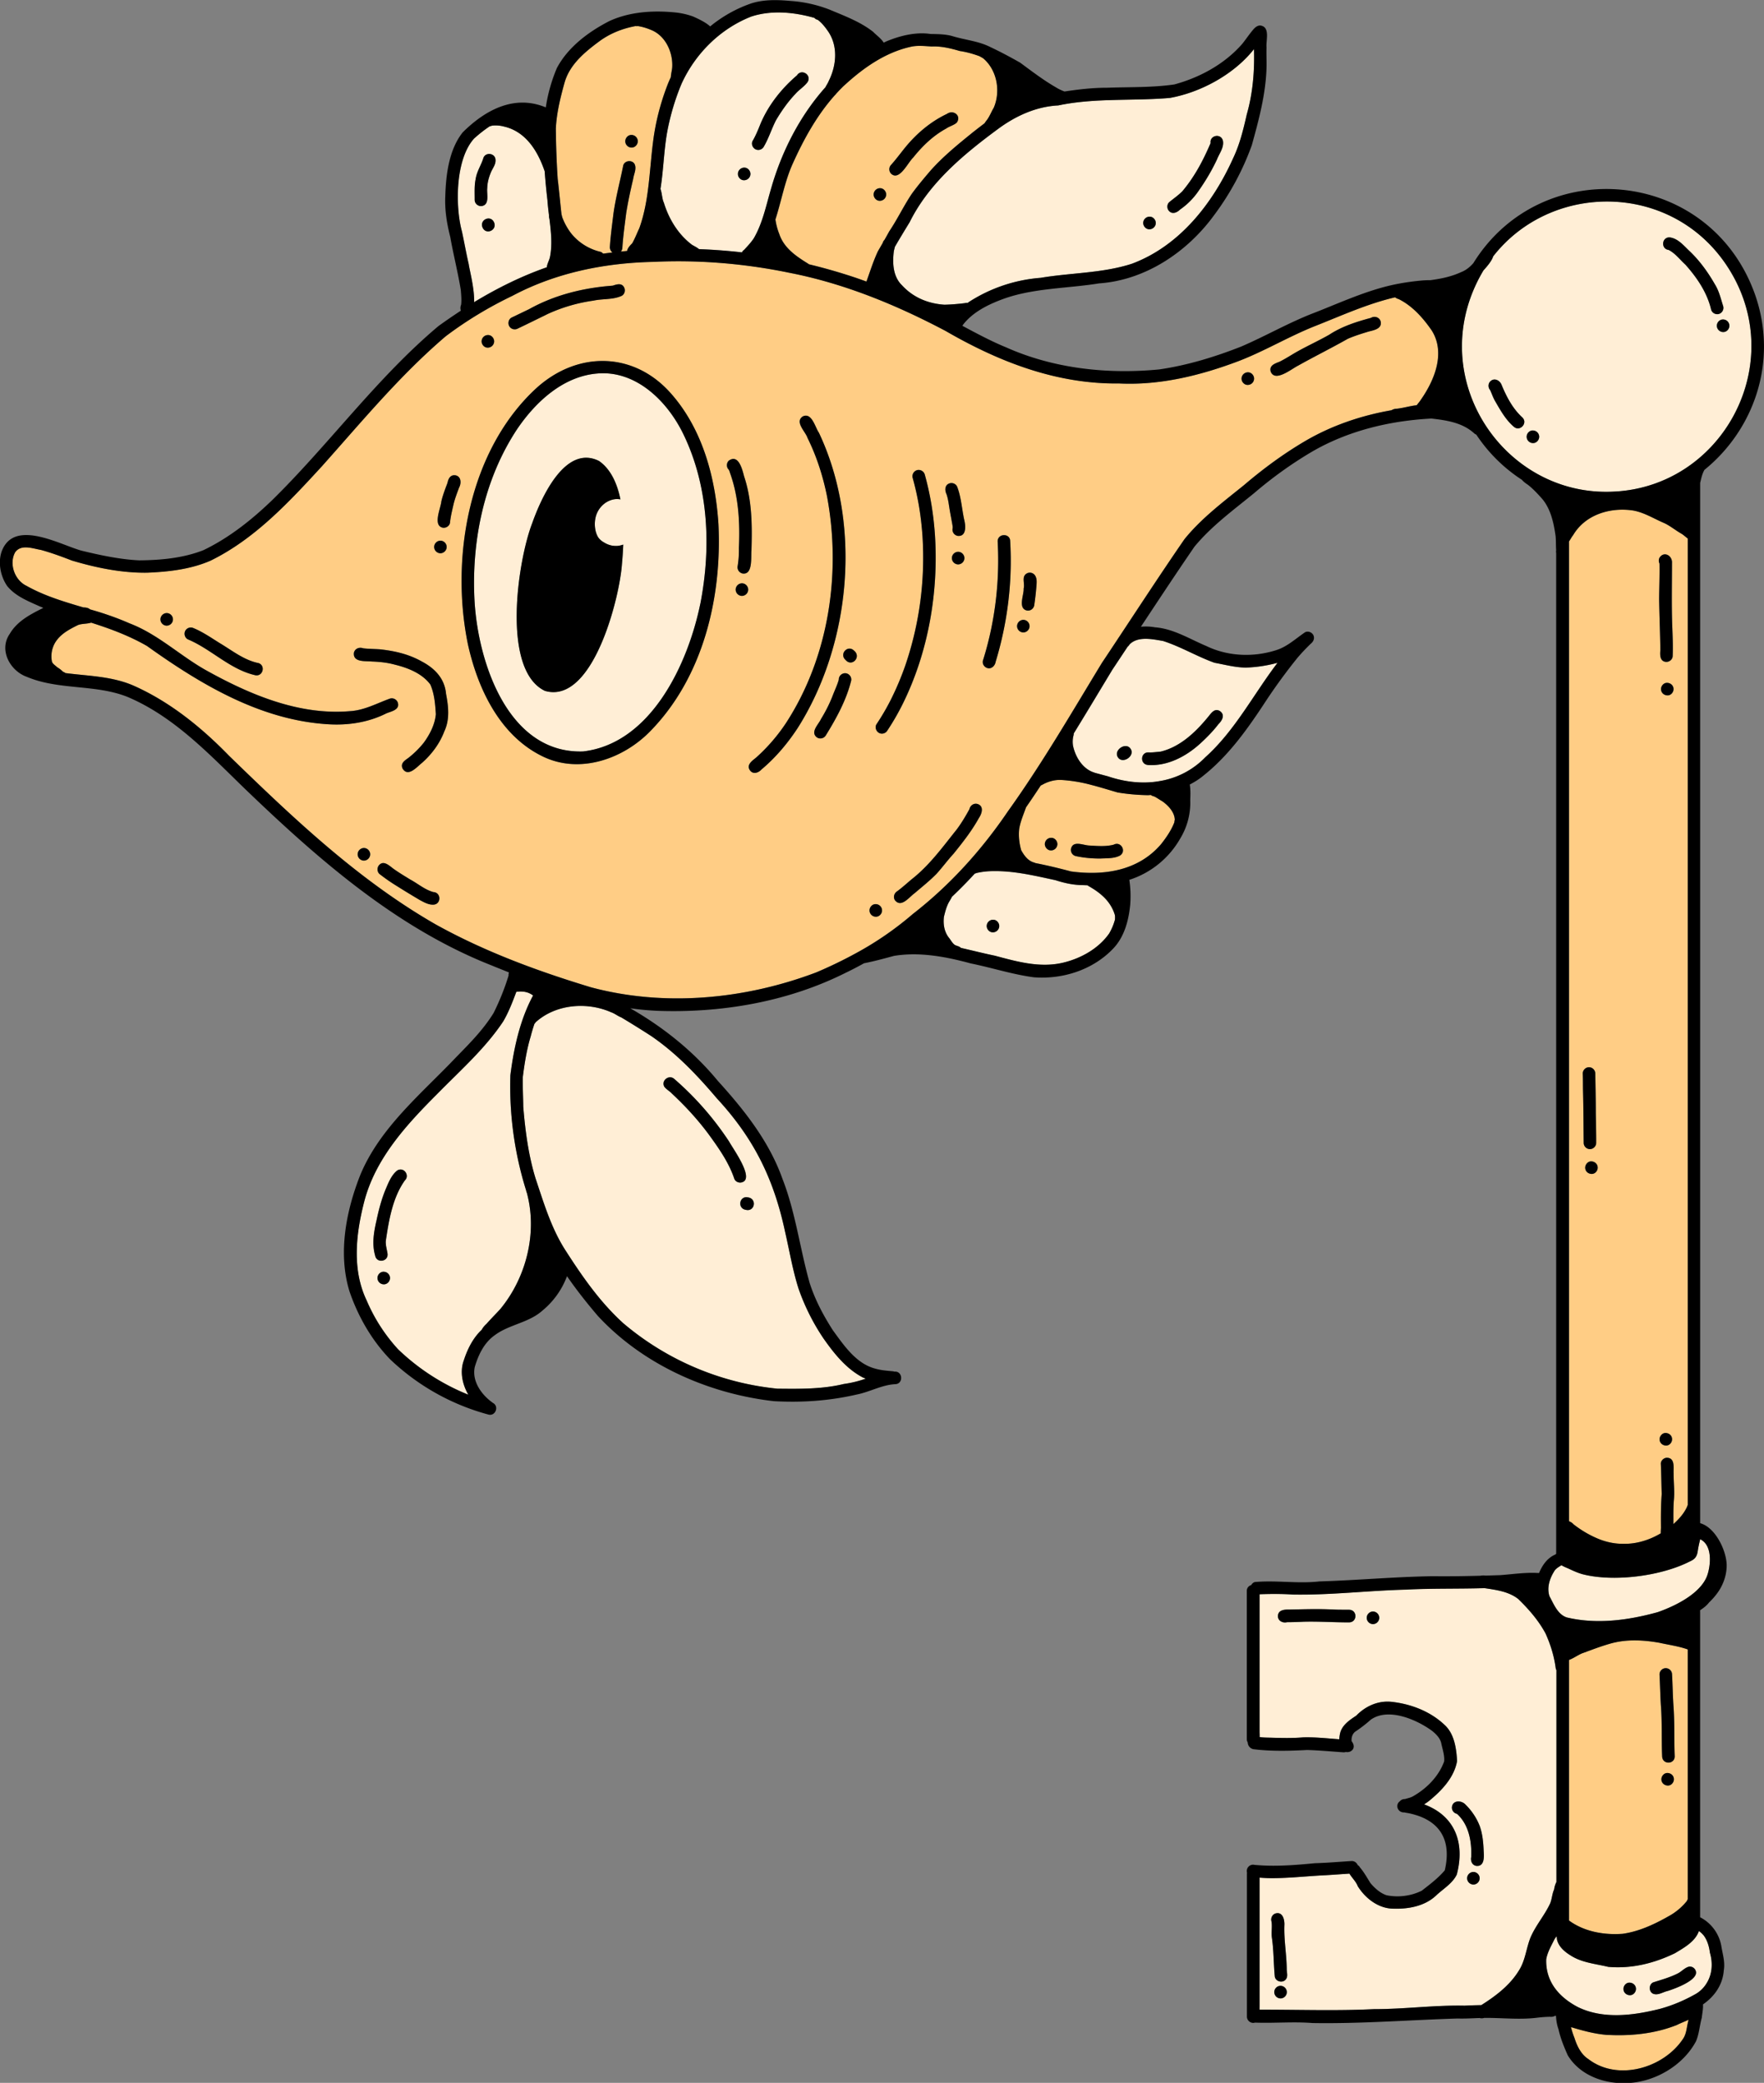 <svg xmlns="http://www.w3.org/2000/svg" width="61" height="72" fill="none"><rect width="100%" height="100%" fill="#808080" stroke="none"/><g clip-path="url(#a)"><path fill="#FFCD85" d="M19.417 7.415a.546.546 0 0 1 .02.082c.074.2.18.392.306.56.261.333.626.554 1.034.651a.26.26 0 0 1 .08.061c.107-.014.215-.03.322-.041a.226.226 0 0 1-.09-.195c.025-.385.08-.77.126-1.152.078-.555.223-1.097.334-1.645.033-.185.305-.226.395-.065.08.16-.026.348-.048.514-.091.388-.176.776-.24 1.17-.05.406-.109.811-.135 1.22a.196.196 0 0 1-.053.122l.219-.022c.013-.096.098-.188.176-.264.096-.168.17-.363.245-.522.341-.944.346-1.97.473-2.957.076-.685.26-1.356.503-2 .035-.09.074-.178.114-.266.003-.114.043-.247.048-.349.026-.513-.233-1.081-.726-1.28a1.89 1.89 0 0 0-.464-.135.203.203 0 0 1-.077 0 3.028 3.028 0 0 0-1.247.52c-.51.38-1.04.814-1.214 1.452-.143.517-.27 1.036-.297 1.57.008.58.024 1.16.064 1.738.05.417.088.827.132 1.235v-.002Zm2.413-2.75a.22.22 0 0 1 .225.21c.005.114-.09.226-.208.226a.22.22 0 0 1-.225-.209c-.005-.114.09-.226.208-.226Z"/><path fill="#FFEED6" d="M16.212 9.14c.029.201.203.861.185 1.305.797-.484 1.638-.9 2.514-1.206.007-.113.086-.243.109-.353.085-.43.036-.879-.018-1.317a.392.392 0 0 1-.016-.135 8.779 8.779 0 0 1-.053-.518c-.04-.33-.072-.661-.095-.993v-.002c-.237-.694-.648-1.37-1.402-1.547a1.124 1.124 0 0 0-.422-.033.212.212 0 0 1-.072.02 4.577 4.577 0 0 0-.535.418c-.655.704-.671 2.332-.43 3.224.083.378.149.76.237 1.137h-.002Zm.48-1.267c-.127-.267.26-.458.388-.194.128.265-.26.458-.389.194ZM16.45 6.18c.039-.248.182-.464.258-.693.057-.248.43-.202.428.051v-.002c0-.012 0-.023-.003-.035 0 .01.003.019.004.028v.007c.007.14-.085.263-.144.385-.08.183-.139.377-.143.579-.025.21.098.593-.208.624-.115.004-.225-.09-.226-.209.004-.245-.017-.495.036-.735h-.002ZM53.744 65.313a.823.823 0 0 1 .079-.258v-7.324a.23.23 0 0 1-.024-.066 4.237 4.237 0 0 0-.353-1.203c-.244-.452-.583-.843-.95-1.196-.333-.256-.759-.31-1.16-.37-.902.028-1.807.003-2.71.051-1.307.032-2.613.195-3.92.171a10.648 10.648 0 0 0-1.103-.012l-.044.001v4.753c0 .056.004.122.002.186.145.02.295.017.443.023.354.01.709.017 1.062-.013.416-.013.833.036 1.248.066.002-.045.006-.092.016-.146.044-.323.323-.508.571-.67.333-.344.785-.54 1.266-.473.674.08 1.346.351 1.832.834.303.314.364.789.388 1.207-.1.574-.54 1.029-.975 1.383a1.88 1.88 0 0 1-.166.115c1.04.382 1.428 1.298 1.132 2.424-.15.315-.476.496-.72.73-.396.37-.967.47-1.49.45-.505-.01-.954-.357-1.213-.774-.066-.166-.2-.286-.29-.436-.272.017-.545.04-.817.054-.666.03-1.33.114-1.998.1a5.171 5.171 0 0 1-.291-.016v4.566c1.32-.005 2.641.045 3.962-.02 1.04.002 2.09-.141 3.125-.12.193-.01.386-.015.579-.018.5-.316.994-.689 1.305-1.203.226-.354.25-.785.41-1.164.18-.41.482-.75.668-1.156.062-.155.065-.325.136-.477v.001Zm-7.09-9.231c-.526.002-1.052-.036-1.578-.022-.189.01-.379.014-.568.016-.149.038-.32-.044-.316-.213.005-.214.225-.226.385-.223.518-.012 1.036-.028 1.554 0 .176.009.352.005.529.007.283.01.279.432-.006.435Zm.822.06a.219.219 0 0 1-.213-.22.22.22 0 0 1 .22-.214c.118 0 .215.103.213.22a.22.22 0 0 1-.22.215Zm-3.191 12.94a.22.22 0 0 1-.22-.215.219.219 0 0 1 .215-.22.22.22 0 0 1 .22.216.219.219 0 0 1-.215.22Zm.186-.667c-.104.152-.371.088-.388-.1-.042-.444-.034-.891-.1-1.334-.023-.18.014-.365-.01-.544-.041-.12.016-.258.142-.294.249-.064.314.229.3.419-.018.512.079 1.02.082 1.532.005.106.044.226-.026.32Zm6.483-3.27a.22.22 0 0 1-.219-.215.218.218 0 0 1 .215-.22.22.22 0 0 1 .218.216.219.219 0 0 1-.214.22Zm.105-.645c-.152-.019-.213-.172-.183-.31.02-.535-.081-1.117-.493-1.49a.22.22 0 0 1-.173-.24c.034-.242.338-.229.47-.076.214.21.389.467.495.75.096.272.12.565.133.852.014.195.032.536-.248.512l-.001.001ZM18.195 41.156a12.077 12.077 0 0 1-.547-3.985c.12-.946.333-1.92.785-2.762-.17-.127-.356-.155-.578-.126-.129.348-.264.697-.45 1.017-.62.932-1.467 1.68-2.246 2.473-1.087 1.086-2.188 2.263-2.574 3.798-.281 1.105-.413 2.325.095 3.385a5.89 5.89 0 0 0 1.086 1.684 7.576 7.576 0 0 0 2.428 1.57c-.201-.351-.299-.788-.16-1.177.128-.396.32-.78.622-1.067a.74.74 0 0 1 .163-.201c.16-.182.319-.337.478-.514.906-1.095 1.293-2.645.92-4.023a.224.224 0 0 1-.022-.074v.002Zm-4.92 3.24a.22.22 0 0 1-.223-.21c-.003-.117.093-.225.21-.225.119 0 .22.09.224.211.003.117-.092.224-.21.224Zm.69-3.566.021-.015.014-.013c-.427.595-.558 1.393-.662 2.1-.006.146.038.288.061.43.04.282-.376.35-.428.069-.116-.404-.044-.814.048-1.215.076-.356.167-.708.303-1.045.104-.24.202-.513.412-.68.242-.146.466.21.23.37ZM22.84 6.53c.054.144.055.35.116.47.172.568.5 1.108.979 1.463.084.048.157.084.234.144.002 0 .003.002.004.003.496.019.991.056 1.484.112a.224.224 0 0 1 .077-.089c.117-.125.237-.252.332-.396.305-.522.429-1.141.594-1.7.361-1.28.992-2.525 1.882-3.52.037-.073.086-.14.116-.218.278-.555.33-1.24-.05-1.757a1.576 1.576 0 0 0-.33-.359.2.2 0 0 1-.115-.066C27.447.412 26.668.345 25.977.57c-1.074.421-1.942 1.29-2.416 2.339a8.259 8.259 0 0 0-.492 1.663c-.113.649-.124 1.307-.23 1.956v.001Zm3.186-1.657c.115-.197.2-.41.284-.62.276-.64.723-1.198 1.25-1.648.154-.243.517-.016.367.232-.115.159-.293.262-.421.41a4.94 4.94 0 0 0-.675.916c-.15.294-.246.61-.412.896a.218.218 0 0 1-.288.105c-.102-.049-.162-.186-.104-.29h-.001Zm-.282.922c.118 0 .211.113.207.227a.22.22 0 0 1-.227.208c-.117 0-.21-.113-.206-.227a.22.22 0 0 1 .226-.208ZM57.925 67.516c-.722.351-1.507.545-2.31.473-.442-.106-.913-.142-1.3-.394-.212-.13-.419-.303-.473-.557l-.01-.104a.55.55 0 0 0-.093.134c-.106.21-.23.425-.27.661-.022.767.435 1.298 1.08 1.643.88.438 1.937.3 2.851.07a5.4 5.4 0 0 0 1.245-.518c.142-.082.281-.217.363-.354.206-.315.228-.712.123-1.068-.028-.218-.089-.433-.224-.61a.75.75 0 0 0-.156-.142c-.128.365-.51.576-.825.765v.001Zm-1.559 1.453c-.118 0-.22-.082-.227-.205-.006-.114.087-.229.205-.229s.22.083.227.206c.006.114-.087.228-.205.228Zm1.307-.148c-.165.036-.34.166-.508.095-.166-.077-.148-.351.031-.4.276-.086.557-.166.815-.296.146-.069.252-.212.414-.243a.22.22 0 0 1 .227.206c.001.291-.733.558-.978.636l-.001.002Z"/><path fill="#FFCD85" d="M55.539 70.34c-.412-.035-.817-.147-1.214-.267.034.128.072.254.12.372.087.28.23.576.483.734 1.016.78 2.607.313 3.278-.71.11-.165.12-.364.161-.551.01-.033.017-.065.024-.098-.155.073-.316.132-.403.18-.774.308-1.624.388-2.45.341v-.001Z"/><path fill="#FFEED6" d="M38.073 30.924a2.798 2.798 0 0 0-.443-.3l-.02-.018c-.056-.002-.114-.003-.17-.008-.324 0-.637-.071-.944-.17-.7-.15-1.411-.323-2.132-.313-.203 0-.41.02-.606.069a.279.279 0 0 1-.05.018c-.254.277-.517.544-.79.802-.038.086-.102.172-.136.25-.073.161-.098.279-.14.436-.03.268.014.539.19.749.056.076.103.165.18.223.053.033.118.042.174.074.017.01.032.022.045.034.395.089.787.19 1.175.27.78.208 1.563.43 2.366.239.614-.15 1.214-.485 1.581-1.003.093-.154.158-.32.206-.492 0-.049.006-.099-.004-.147a1.467 1.467 0 0 0-.481-.709l-.001-.004Zm-3.743 1.304c-.118 0-.213-.111-.21-.225a.22.22 0 0 1 .225-.21c.118 0 .212.11.209.225a.22.22 0 0 1-.224.21ZM38.997 22.355c-.177.266-.353.533-.531.798-.444.734-.884 1.47-1.333 2.201a.27.27 0 0 1-.006.057v.008l.001-.008a.859.859 0 0 0-.02.37c.073.345.276.699.591.866.054.032.116.05.173.072.149.04.296.08.44.117.566.193 1.193.274 1.787.167a2.831 2.831 0 0 0 1.581-.822c1.03-.924 1.67-2.18 2.5-3.268a4.77 4.77 0 0 1-1.093.165c-.368-.002-.726-.1-1.086-.166-.601-.215-1.154-.55-1.764-.749-.371-.064-.877-.18-1.17.114a.297.297 0 0 1-.067.08l-.003-.002Zm.72 3.654c.139.009.279-.015.417-.026.663-.159 1.192-.654 1.617-1.168.113-.127.234-.355.433-.234.192.13.08.325-.05.453-.186.244-.402.46-.626.667-.489.446-1.13.788-1.807.744-.284-.02-.269-.44.016-.435v-.001Zm-1.069.152c-.131-.241.282-.513.443-.284.184.255-.291.567-.443.284ZM20.662 12.911c-1.184.093-2.136.977-2.777 1.92-1.16 1.749-1.593 3.916-1.473 5.978.133 2.139 1.178 5.247 3.748 5.167 2.35-.27 3.63-3.027 4.056-5.1.38-1.946.29-4.054-.576-5.847-.544-1.14-1.633-2.232-2.98-2.118h.002Zm.842 6.62c-.085 1.117-.905 4.395-2.366 4.395-.097 0-.195-.014-.296-.044-1.511-.723-.938-4.501-.439-5.793.309-.874 1.139-2.742 2.314-2.152.404.284.625.773.738 1.326a.63.63 0 0 0-.192-.007.784.784 0 0 0-.306.114.842.842 0 0 0-.372.57 1.041 1.041 0 0 0-.003.338.791.791 0 0 0 .094.283c.05.085.129.14.213.192a.807.807 0 0 0 .273.109.84.84 0 0 0 .215.008.74.74 0 0 0 .138-.031l.037-.013c-.01.257-.029.497-.048.706v-.001Z"/><path fill="#FFCD85" d="M53.807 17.149v-.003h-.003c0 .002.002.003.003.004v-.001ZM40.194 27.697c-.113-.064-.19-.125-.286-.17a.269.269 0 0 1-.114-.05c-.03.003-.06.007-.09.008-.354-.01-.71-.03-1.058-.094-.295-.087-.59-.178-.89-.255l-.013-.003a5.12 5.12 0 0 0-1.052-.174 1.245 1.245 0 0 0-.654.17.221.221 0 0 1-.047.02c-.167.254-.337.507-.51.757-.086.242-.193.484-.235.735-.03.247 0 .51.067.746.104.188.244.381.464.431l.018.012c.418.08.831.184 1.24.292 1.148.154 2.336-.023 3.121-.95.185-.235.35-.48.454-.748 0-.03.003-.058.013-.086-.004-.268-.227-.498-.43-.643l.002.002Zm-3.855 1.7c-.118 0-.212-.11-.209-.225a.22.22 0 0 1 .224-.21c.119 0 .213.111.21.226a.22.22 0 0 1-.225.21Zm2.382.184c-.202.101-.443.086-.663.097a3.941 3.941 0 0 1-.846-.082.22.22 0 0 1-.177-.25c.07-.305.422-.124.633-.117.28.016.577.042.85-.03.254-.129.452.242.205.383h-.002Z"/><path fill="#FFCD85" d="M48.365 10.337a.31.31 0 0 1-.122-.06c-.964.223-1.894.65-2.796 1.004-.893.358-1.72.857-2.617 1.2-1.319.499-2.712.843-4.129.773-2.165.027-4.153-.745-6.003-1.816-1.703-.9-3.506-1.641-5.4-2.01a18.871 18.871 0 0 0-4.713-.376c-1.685.036-3.373.377-4.869 1.175-.8.387-1.61.864-2.303 1.396-1.577 1.344-2.903 2.953-4.281 4.494-1.139 1.238-2.321 2.514-3.85 3.263-.69.3-1.451.385-2.197.415-.878.012-1.761-.168-2.6-.42-.35-.135-.703-.265-1.065-.365-.291-.05-.692-.21-.897.082-.22.399-.015.964.392 1.157.621.349 1.295.55 1.97.747.09 0 .172.018.229.068.464.138.926.282 1.368.484.966.367 1.724 1.097 2.613 1.603 1.521.85 3.243 1.585 5.018 1.43.49-.03.918-.27 1.37-.432a.22.22 0 0 1 .274.138c.079.251-.231.302-.397.372-.636.32-1.352.424-2.058.373-2.317-.153-4.372-1.38-6.218-2.702-.614-.354-1.267-.596-1.931-.807-.144.047-.343.03-.467.088-.304.152-.59.302-.773.592a.935.935 0 0 0-.12.65c.016.094.12.144.18.209.079.042.145.1.209.16.03.009.056.024.08.043.81.105 1.64.11 2.393.45 1.236.558 2.319 1.434 3.258 2.402 2.211 2.145 4.466 4.295 7.151 5.836 1.691.94 3.523 1.616 5.372 2.174 2.558.685 5.335.416 7.795-.516.464-.197.92-.416 1.362-.658a11.196 11.196 0 0 0 1.974-1.359c1.282-.996 2.378-2.21 3.29-3.552 1.18-1.647 2.197-3.402 3.25-5.131l.56-.842.007-.017.014-.017c.753-1.137 1.5-2.277 2.273-3.4.585-.722 1.338-1.284 2.056-1.865.66-.564 1.359-1.08 2.106-1.519.922-.542 1.945-.888 2.997-1.072a.328.328 0 0 1 .166-.05c.238-.023.468-.098.706-.122.052-.07.114-.14.15-.202.467-.675.85-1.614.369-2.38-.3-.436-.669-.852-1.147-1.09v.002ZM5.76 21.628a.219.219 0 0 1-.212-.222.22.22 0 0 1 .221-.213c.118 0 .215.104.212.222a.22.22 0 0 1-.22.213Zm3.049 1.71c-.862-.203-1.5-.89-2.302-1.231-.11-.045-.156-.183-.109-.287a.219.219 0 0 1 .286-.11c.324.135.611.334.907.519.434.256.838.587 1.34.693.27.088.15.491-.123.417v-.002Zm8.886-12.363.601-.288c.888-.496 1.882-.738 2.89-.813.137-.044.31-.106.395.059.054.1.02.245-.088.295-.303.137-.65.094-.97.163a5.708 5.708 0 0 0-1.578.459c-.348.172-.695.343-1.045.508a.22.22 0 0 1-.293-.09c-.054-.1-.018-.243.088-.294v.001Zm-.815.607c.118 0 .212.113.207.227a.22.22 0 0 1-.227.208c-.118 0-.212-.113-.206-.227a.22.22 0 0 1 .226-.208Zm-1.647 7.107c.118 0 .215.104.213.222a.22.22 0 0 1-.221.213.218.218 0 0 1-.213-.222.22.22 0 0 1 .221-.213Zm-2.653 11.059a.218.218 0 0 1-.212-.222.22.22 0 0 1 .22-.213c.119 0 .215.104.213.222a.22.22 0 0 1-.22.213Zm2.395 1.523c-.172.002-.325-.09-.472-.169-.253-.15-.505-.301-.754-.459a6.237 6.237 0 0 1-.616-.425c-.094-.072-.103-.218-.03-.307.166-.198.375.03.518.13.181.128.372.243.56.358.266.142.512.357.802.435.284.012.277.434-.008.436Zm.388-5.99a2.812 2.812 0 0 1-.768 1.086c-.179.14-.483.51-.675.201-.086-.185.078-.282.2-.37.196-.154.377-.327.531-.524.21-.288.387-.628.42-.987-.024-.356-.049-.7-.19-1.025-.288-.388-.78-.577-1.232-.688a3.48 3.48 0 0 0-.792-.108c-.218-.023-.657.037-.62-.3.03-.146.186-.207.318-.157.194.024.39.023.585.036.52.057 1 .169 1.448.422.45.238.788.589.835 1.118.082.435.134.884-.06 1.296Zm.514-8.432c-.077.205-.15.397-.195.589-.046.204-.1.412-.12.622-.011.119-.136.2-.248.182-.357-.073-.075-.667-.053-.909.053-.225.136-.438.212-.638.029-.145.096-.288.27-.264.204.033.215.268.134.42v-.002Zm6.633 8.402c-.95.992-2.483 1.527-3.77.884-1.461-.721-2.223-2.334-2.56-3.863-.619-3.01.042-6.725 2.374-8.861 1.444-1.302 3.415-1.257 4.69.241 1.06 1.227 1.497 2.875 1.599 4.468.124 2.536-.53 5.274-2.334 7.13h.001Zm2.685-9.02a.22.22 0 0 1 .007-.308c.338-.24.466.306.53.545.273.819.279 1.691.253 2.545-.025.233.058.855-.298.812a.22.22 0 0 1-.181-.248c.034-.21.048-.421.045-.634.037-.87-.007-1.753-.302-2.581-.017-.045-.026-.093-.054-.132Zm.457 4.367a.218.218 0 0 1-.212-.222.22.22 0 0 1 .22-.213c.119 0 .215.104.213.222a.22.22 0 0 1-.221.213Zm.681 6c-.104.115-.286.181-.395.036-.145-.199.081-.339.217-.453a6.216 6.216 0 0 0 1.027-1.19c1.486-2.288 1.914-5.195 1.416-7.843a8.187 8.187 0 0 0-.67-2.004c-.073-.229-.454-.553-.171-.747.315-.156.428.373.56.559 1.49 3.143 1.121 7.281-.727 10.201a6.539 6.539 0 0 1-1.257 1.442Zm3.102-3.075c-.167.679-.514 1.31-.88 1.902a.218.218 0 0 1-.299.07c-.254-.182.048-.449.136-.643a4.96 4.96 0 0 0 .4-.8c.07-.185.159-.364.213-.554a.22.22 0 0 1 .25-.224c.116.019.2.133.18.25Zm-.197-.712c-.225-.205.075-.535.293-.322.264.216-.069.583-.293.322Zm3.585-6.099c.107-.042.241.011.28.123.137.363.156.754.239 1.13.052.204.085.588-.222.558a.22.22 0 0 1-.181-.249c.014-.05-.009-.141-.012-.172-.026-.147-.058-.31-.08-.43-.035-.195-.051-.395-.115-.583-.064-.133-.07-.316.09-.377Zm.526 2.584a.22.22 0 0 1-.22.213.218.218 0 0 1-.213-.222.22.22 0 0 1 .221-.213c.118 0 .215.104.212.222Zm-3.056 12.392a.22.22 0 0 1-.225-.208c-.005-.116.09-.227.208-.227a.22.22 0 0 1 .225.21c.005.114-.09.225-.208.225Zm.097-6.357c-.098-.058-.143-.199-.078-.298a8.34 8.34 0 0 0 .502-.863c.19-.38.354-.773.494-1.172.496-1.45.685-2.953.592-4.469a9.94 9.94 0 0 0-.34-2.01.22.22 0 0 1 .152-.267.22.22 0 0 1 .267.152c.19.683.303 1.383.352 2.083.13 1.99-.229 4.06-1.113 5.846a8.455 8.455 0 0 1-.532.92.217.217 0 0 1-.295.08l-.001-.002Zm3.46 2.946c-.246.446-.562.845-.877 1.236-.206.225-.386.47-.592.697-.236.24-.5.45-.756.668-.188.132-.462.519-.68.238-.069-.11-.022-.246.084-.31.169-.127.328-.27.49-.407.62-.482 1.083-1.126 1.565-1.728.165-.221.308-.458.438-.699.027-.132.162-.224.292-.176.219.083.136.334.035.482v-.001Zm.58-5.405c-.022.138-.141.263-.288.22-.11-.031-.187-.155-.15-.268.118-.373.214-.752.29-1.122.203-1.006.272-1.98.217-2.99 0-.277.41-.287.431-.03.087 1.41-.089 2.838-.5 4.189Zm.953-1.011a.218.218 0 0 1-.212-.222.22.22 0 0 1 .22-.213c.119 0 .215.104.213.222a.22.22 0 0 1-.221.213Zm.454-1.576a9.703 9.703 0 0 1-.073.637.22.22 0 0 1-.248.182c-.331-.069-.1-.548-.12-.757.05-.173-.074-.389.087-.51a.217.217 0 0 1 .302.047c.083.116.061.268.05.402l.002-.001Zm7.303-6.98c-.118 0-.213-.114-.207-.228a.22.22 0 0 1 .226-.208c.118 0 .213.113.207.227a.22.22 0 0 1-.226.208Zm4.185-1.844a6.9 6.9 0 0 0-.713.247c-.57.322-1.157.613-1.728.933-.223.108-.78.573-.94.215-.07-.214.132-.288.292-.348.192-.093.368-.208.553-.316.383-.22.787-.401 1.172-.62.44-.29.943-.45 1.448-.585.124-.08.304-.015.335.133.049.248-.243.295-.42.341ZM56.112 66.847c.564-.08 1.093-.325 1.584-.605.246-.13.46-.313.637-.529a.236.236 0 0 1 .029-.06v-8.637c-.316-.112-.651-.155-.98-.23-.552-.097-1.12-.128-1.667.02-.326.09-.642.211-.959.329-.165.054-.33.186-.501.245v9.007c.524.387 1.215.508 1.857.46Zm1.566-5.124c-.118 0-.22-.082-.227-.205-.005-.114.087-.229.205-.229s.22.083.227.206c.006.114-.087.228-.205.228Zm-.086-4.058a.219.219 0 0 1 .227.205c.019.354.025.71.047 1.063.047.59.02 1.184.045 1.772.01.283-.408.31-.433.022-.027-.598.002-1.188-.046-1.785-.021-.35-.027-.7-.046-1.051a.22.22 0 0 1 .206-.228v.002Z"/><path fill="#FFEED6" d="M21.137 34.991c-.841-.37-1.926-.28-2.615.347a.24.24 0 0 1-.04.052 5.263 5.263 0 0 0-.13.434c-.137.45-.218.96-.274 1.418-.004.338.014.677.017 1.017.069.835.18 1.676.424 2.474.28.836.536 1.698 1.01 2.45.593.925 1.21 1.818 2.024 2.557a9.753 9.753 0 0 0 5.328 2.262c.767.01 1.549.021 2.297-.162a3.99 3.99 0 0 0 .76-.184 2.637 2.637 0 0 1-.099-.04c-.573-.3-.992-.824-1.358-1.345a7.429 7.429 0 0 1-.866-1.724c-.204-.64-.312-1.302-.463-1.953-.392-1.845-1.085-3.246-2.367-4.632-.679-.8-1.4-1.558-2.266-2.15a37.967 37.967 0 0 0-1.034-.644c-.12-.045-.23-.137-.35-.178l.002.001Zm4.734 6.4c.31.048.232.501-.075.432-.31-.047-.233-.5.075-.431Zm-2.557-4.097c.73.63 1.363 1.357 1.895 2.161.135.25.882 1.269.462 1.41-.106.042-.242-.012-.28-.124-.186-.55-.517-1.023-.853-1.487a10.348 10.348 0 0 0-1.298-1.447c-.083-.092-.197-.145-.268-.243-.116-.215.161-.427.342-.27ZM60.03 9.725c-1.74-3.424-6.257-3.598-8.394-.865-.052.164-.21.349-.334.486a5.284 5.284 0 0 0-.456.959c-1.204 3.383 1.496 6.935 5.05 6.684 3.55-.231 5.74-4.083 4.133-7.265v.001Zm-7.682 5.025c-.287-.244-.469-.581-.656-.903-.064-.115-.105-.24-.16-.36a.223.223 0 0 1 .02-.318c.135-.113.313-.018.373.13.173.42.383.822.717 1.13.206.192-.083.51-.294.32Zm.668.566a.22.22 0 0 1-.224-.212c-.003-.116.093-.224.21-.224.119 0 .22.09.224.211.003.117-.092.225-.21.225Zm6.787-4.061c.003.116-.092.224-.21.224a.22.22 0 0 1-.224-.211c-.003-.117.093-.224.21-.224.119 0 .22.09.224.21Zm-2.1-2.614c-.281-.035-.24-.456.043-.433.265.036.456.258.639.435.37.343.67.754.919 1.191.143.23.201.494.283.748a.22.22 0 0 1-.146.271.22.22 0 0 1-.27-.147c-.138-.592-.488-1.105-.888-1.554-.19-.172-.351-.394-.58-.511ZM31.457 7.68c-.173.28-.347.567-.512.853-.01.05-.027.101-.035.152-.052.41-.03.88.287 1.182.386.42.903.63 1.466.666.23-.004.469-.027.696-.053a.472.472 0 0 1 .11-.013l.033-.026a5.331 5.331 0 0 1 2.486-.838c1.049-.177 2.14-.156 3.157-.487 1.646-.616 2.796-2.088 3.5-3.65.227-.48.352-.994.469-1.51.21-.734.273-1.498.25-2.259-.68.864-1.831 1.494-2.906 1.687-1.287.113-2.597-.008-3.867.261-.773.04-1.485.371-2.095.825-1.188.878-2.369 1.862-3.04 3.211Zm8.983-.697c.163-.133.304-.229.446-.371.426-.507.722-1.07.976-1.665-.039-.272.364-.35.427-.078.042.23-.127.439-.207.645a7.346 7.346 0 0 1-.638 1.09 2.49 2.49 0 0 1-.638.64c-.104.105-.27.178-.386.047-.076-.086-.073-.233.019-.307v-.001Zm-.68.508c.119 0 .212.113.208.227a.22.22 0 0 1-.227.208c-.118 0-.211-.113-.207-.227a.22.22 0 0 1 .227-.208Z"/><path fill="#FFCD85" d="M57.867 52.684a2.94 2.94 0 0 0 .224-.225c.099-.112.184-.232.246-.368a.215.215 0 0 1 .026-.063V18.614c-.078-.055-.146-.128-.23-.172-.201-.115-.393-.275-.594-.366-.358-.152-.672-.355-1.053-.428-.79-.123-1.663.134-2.086.85-.052.063-.095.148-.144.22v33.87a.353.353 0 0 1 .157.104c.298.229.6.404.91.523.269.097.546.16.827.152.443.007.89-.13 1.28-.363-.002-.066.005-.134.007-.191-.006-.39-.005-.778.027-1.166-.013-.342-.015-.686-.03-1.027-.013-.119.093-.223.204-.229.293.005.229.339.236.536 0 .312.04.624.008.935-.022.274-.016.547-.016.821v.002ZM54.743 37.74c-.005-.206 0-.412-.01-.618a.22.22 0 0 1 .205-.228.218.218 0 0 1 .227.205c.009.455.02.91.018 1.365.004.342.016.688.014 1.03a.22.22 0 0 1-.204.229.218.218 0 0 1-.228-.206c-.007-.593-.007-1.185-.023-1.777Zm.302 2.841c-.118 0-.221-.082-.228-.205-.005-.114.087-.229.205-.229s.221.083.227.206c.006.114-.086.228-.204.228Zm2.34-21.1a.226.226 0 0 1 0-.2c.155-.242.45-.074.433.184 0 .723-.017 1.446.009 2.17.013.349.031.698.015 1.048-.005.119-.12.208-.234.198-.211-.02-.207-.244-.192-.407-.007-.585-.034-1.169-.042-1.754.002-.413.02-.826.012-1.238v-.001Zm.233 30.49c-.118 0-.221-.083-.228-.206-.005-.114.087-.229.205-.229s.221.083.227.206c.006.114-.086.228-.204.228Zm.05-25.932c-.118 0-.221-.083-.228-.206-.005-.114.087-.228.205-.228s.22.082.227.205c.006.114-.086.229-.204.229ZM32.934 4.316h.008a.23.23 0 0 1-.11-.02.183.183 0 0 0 .075.02h.027Z"/><path fill="#FFCD85" d="M27.416 5.652c-.278.613-.393 1.294-.6 1.932.021.172.071.345.133.505.161.48.575.763.98 1.014l.01.006a.093.093 0 0 0-.01-.006c-.004-.002-.007-.003-.01-.006a.24.24 0 0 1 .053.037 18.925 18.925 0 0 1 1.99.598c0-.003.002-.005.003-.008.128-.357.235-.7.394-1.039l.17-.294a.192.192 0 0 1 .054-.096c.055-.096.109-.193.166-.296.285-.42.5-.881.782-1.302.2-.276.42-.537.642-.795.443-.499.965-.92 1.482-1.34.129-.1.258-.202.39-.3a1.31 1.31 0 0 1 .092-.127c.092-.129.146-.277.227-.411.24-.562.12-1.272-.334-1.683-.045-.043-.103-.064-.153-.097a3.36 3.36 0 0 0-.69-.183c-.314-.091-.637-.17-.967-.155-.248-.015-.496-.047-.74.014-.88.198-1.642.737-2.295 1.342a6 6 0 0 0-.272.28.221.221 0 0 1-.042.048c-.619.692-1.074 1.516-1.455 2.362Zm3.39.057c.157-.173.296-.361.441-.543.405-.512.906-.949 1.498-1.228.224-.16.512.063.339.303-.107.094-.252.123-.369.205-.45.246-.82.605-1.14 1.004-.18.169-.465.8-.747.566a.22.22 0 0 1-.023-.307Zm-.368.797c.118 0 .212.113.207.228a.22.22 0 0 1-.226.207c-.118 0-.212-.113-.207-.227a.22.22 0 0 1 .226-.208Z"/><path fill="#FFEED6" d="M58.74 53.447c-.035.134-.025.263-.102.378-.065.1-.18.138-.282.191-.984.472-2.56.673-3.617.405-.187-.05-.36-.134-.536-.215a1.515 1.515 0 0 1-.207-.099c-.1.062-.207.124-.25.21-.16.255-.26.565-.165.86.147.27.28.623.592.732 1.026.25 2.12.105 3.151-.18.775-.272 1.569-.735 1.734-1.333.109-.378.14-.992-.266-1.188-.016.08-.04.157-.053.24h.001Z"/><path fill="#000" d="M14.59 22.868c-.449-.253-.928-.365-1.448-.422-.195-.014-.39-.013-.585-.036-.132-.05-.288.011-.318.157-.037.337.4.277.62.3.267.011.534.036.793.108.45.11.943.301 1.23.688.142.327.167.67.19 1.025-.032.36-.208.699-.418.987a3.28 3.28 0 0 1-.531.524c-.122.088-.286.185-.2.37.191.31.494-.06.674-.201.333-.298.611-.665.768-1.086.195-.412.143-.863.06-1.295-.047-.53-.385-.88-.835-1.119ZM27.93 9.103a.096.096 0 0 0 .01.007l-.01-.007ZM37.126 25.415v-.005l-.001.01v-.005ZM16.901 48.896l-.006-.003h-.002l.007.003h.002ZM23.246 13.652c-1.276-1.499-3.247-1.544-4.691-.241-2.332 2.137-2.992 5.851-2.374 8.861.337 1.529 1.099 3.142 2.56 3.863 1.287.644 2.818.109 3.77-.884 1.804-1.857 2.458-4.595 2.334-7.131-.102-1.593-.54-3.24-1.598-4.468h-.001Zm.97 7.223c-.425 2.074-1.705 4.831-4.056 5.101-2.57.08-3.615-3.028-3.748-5.167-.12-2.064.314-4.23 1.473-5.979.64-.942 1.592-1.826 2.777-1.919 1.346-.114 2.435.977 2.98 2.118.864 1.793.956 3.901.576 5.846h-.002ZM28.317 14.956c-.131-.187-.245-.715-.56-.559-.283.194.097.518.17.747.313.63.53 1.314.67 2.004.499 2.648.071 5.555-1.415 7.843a6.212 6.212 0 0 1-1.027 1.19c-.136.114-.362.255-.217.453.11.145.293.079.395-.035.491-.41.906-.907 1.257-1.442 1.847-2.92 2.217-7.058.727-10.201ZM32.33 18.486c-.047-.7-.16-1.4-.351-2.082a.22.22 0 0 0-.267-.152.22.22 0 0 0-.151.268c.185.659.289 1.307.339 2.009a11.53 11.53 0 0 1-.592 4.469c-.139.399-.304.792-.494 1.172-.14.281-.313.58-.503.863-.066.099-.019.24.079.298.1.062.237.023.295-.078.197-.295.374-.604.532-.922.884-1.786 1.243-3.856 1.113-5.846v.002ZM34.5 18.714a11.738 11.738 0 0 1-.217 2.99c-.076.37-.172.749-.29 1.122-.036.113.04.237.15.267.147.044.266-.081.288-.22.411-1.35.587-2.778.5-4.189-.02-.256-.43-.245-.431.03Z"/><path fill="#000" d="M21.377 18.868a.848.848 0 0 1-.214-.008.805.805 0 0 1-.273-.108.57.57 0 0 1-.214-.193.835.835 0 0 1-.094-.282 1.014 1.014 0 0 1 .003-.339.845.845 0 0 1 .372-.569.767.767 0 0 1 .306-.114.63.63 0 0 1 .192.007c-.114-.553-.335-1.043-.738-1.326-1.175-.59-2.005 1.278-2.314 2.152-.5 1.293-1.072 5.07.439 5.793.102.03.2.044.296.044 1.461 0 2.281-3.278 2.366-4.395.02-.21.039-.45.048-.706l-.037.013a.732.732 0 0 1-.138.03v.001Z"/><path fill="#000" d="M58.796 16.678c.035-.148.066-.298.142-.43l.001-.005c1.699-1.373 2.567-3.736 1.75-6.064-1.56-4.384-7.378-4.9-9.742-1.08-.116.13-.249.24-.414.305-.338.157-.702.233-1.07.281a3.15 3.15 0 0 0-.351.017 8.107 8.107 0 0 0-.928.141c-.939.204-1.817.61-2.709.96-.88.333-1.695.808-2.559 1.179-.897.352-1.844.645-2.827.788-1.785.173-3.646-.025-5.3-.764-.505-.206-1.008-.476-1.506-.742a.162.162 0 0 1 .027-.048c.32-.412.819-.668 1.305-.853 1.07-.41 2.266-.385 3.392-.567 1.605-.112 3.055-1.085 3.987-2.371a9.277 9.277 0 0 0 1.294-2.404c.241-.87.479-1.75.508-2.659.008-.24-.008-.478.001-.718-.026-.238.135-.7-.2-.761-.128-.012-.214.084-.29.175-.12.147-.227.304-.345.453-.608.7-1.466 1.168-2.352 1.408-.765.112-1.546.085-2.319.114-.497 0-.989.055-1.478.13a1.59 1.59 0 0 1-.318-.155c-.43-.249-.821-.55-1.219-.843-.336-.19-.676-.373-1.025-.536-.411-.211-.877-.245-1.314-.38-.247-.07-.502-.07-.756-.074-.513-.078-1.065.06-1.545.262l-.077.037c-.086-.142-.272-.274-.365-.373-.444-.35-.989-.55-1.506-.768a4.573 4.573 0 0 0-1.345-.3c-.46-.041-.935-.057-1.38.09a4.587 4.587 0 0 0-1.405.79c-.17-.156-.454-.28-.589-.342a2.611 2.611 0 0 0-.663-.145c-.754-.07-1.547-.016-2.241.306-.718.37-1.422.894-1.808 1.62a5.64 5.64 0 0 0-.383 1.36c-1.09-.451-2.09.086-2.874.864-.475.598-.578 1.455-.602 2.198-.023.481.054.953.172 1.418.106.6.265 1.222.365 1.836.012.168.031.34.01.508a.288.288 0 0 0-.008.203c-.263.172-.522.35-.774.532-2.123 1.783-3.759 4.057-5.728 5.995-.712.69-1.506 1.323-2.402 1.753-.703.275-1.47.345-2.219.351-.66-.03-1.36-.18-2.008-.338-.693-.197-2.074-.966-2.621-.212-.3.412-.215 1.03.06 1.433.28.349.706.518 1.101.696l.152.064c-.446.223-.905.457-1.162.9-.385.553.01 1.276.59 1.483 1.115.471 2.38.248 3.497.7 1.61.686 2.819 1.984 4.055 3.18 2.52 2.42 5.22 4.792 8.505 6.09.205.084.413.167.62.25a.194.194 0 0 0-.016.106 8.39 8.39 0 0 1-.52 1.298c-.363.585-.822 1.042-1.306 1.538-1.191 1.253-2.617 2.415-3.3 4.052-.497 1.254-.78 2.72-.374 4.035.297.866.765 1.681 1.4 2.34a7.895 7.895 0 0 0 3.403 1.913c.241.065.377-.28.16-.4-.388-.27-.737-.743-.633-1.241.125-.425.326-.847.698-1.106.492-.367 1.176-.426 1.642-.847a2.81 2.81 0 0 0 .85-1.189c.329.476.69.932 1.064 1.37 1.567 1.692 3.818 2.69 6.087 2.95.966.054 1.924-.01 2.869-.23.433-.082.873-.335 1.326-.357.288-.005.27-.437 0-.435l-.022.002a.193.193 0 0 0-.052-.013c-.206-.02-.413-.033-.613-.092-.663-.173-1.083-.803-1.468-1.33-.33-.518-.607-1.034-.8-1.631-.336-1.185-.49-2.453-.943-3.607-.458-1.288-1.321-2.376-2.229-3.375-.842-1.022-1.885-1.857-3.031-2.513.377.053.757.086 1.142.094 2.163.049 4.378-.35 6.321-1.328.211-.1.417-.21.621-.322.349-.069.694-.163 1.038-.256.884-.144 1.793.028 2.65.261.731.148 1.446.382 2.186.48.99.075 2.017-.248 2.72-.97.402-.406.556-.982.61-1.539a3.806 3.806 0 0 0-.03-.86 3.124 3.124 0 0 0 1.762-1.432 2.37 2.37 0 0 0 .344-1.32c.007-.181.013-.364-.016-.543.168-.086.328-.187.475-.31.871-.692 1.521-1.608 2.128-2.532a19.2 19.2 0 0 1 1.12-1.536c.131-.155.294-.328.448-.476.067-.057.126-.125.124-.219.002-.15-.168-.255-.302-.194-.317.212-.603.487-.973.612-.793.263-1.69.233-2.446-.132-.578-.243-1.139-.6-1.776-.647a1.78 1.78 0 0 0-.488-.02c.612-.926 1.223-1.851 1.851-2.766.592-.717 1.348-1.267 2.062-1.85.62-.531 1.285-1.01 1.986-1.425 1.257-.734 2.7-1.08 4.149-1.156.523.06 1.063.14 1.468.503a.248.248 0 0 0 .082.053c.41.618.945 1.153 1.579 1.563.056.07.14.127.207.172.187.147.348.323.505.5.288.353.388.825.451 1.271.016.162.007.331.02.493a.221.221 0 0 0 0 .093v34.596a.871.871 0 0 0-.034.026c-.275.12-.447.37-.559.64a.254.254 0 0 0-.058-.004c-.432-.023-.86.045-1.288.075l-.502.016a.586.586 0 0 0-.185.005c-.549.014-1.097.023-1.646.016-1.307.02-2.608.14-3.912.18-.745.085-1.497-.046-2.24.022a.207.207 0 0 0-.12.104.207.207 0 0 0-.154.204v5.125c0 .042.014.08.033.113a.243.243 0 0 0 .232.236c.603.071 1.215.055 1.821.023.418.012.834.052 1.252.08a.242.242 0 0 0 .087-.011c.185.038.383-.14.2-.372-.014-.12.025-.255.124-.33.19-.126.37-.264.54-.416.61-.428 1.588-.002 2.125.393.14.116.275.25.313.435.042.203.118.41.097.618-.191.523-.616.949-1.098 1.215-.07.036-.166.057-.257.084h-.01a.221.221 0 0 0-.17.08c-.06.045-.095.108-.08.209a.22.22 0 0 0 .233.172c.04.01.081.016.12.022 1.087.21 1.538.899 1.284 1.981-.226.269-.52.489-.796.704-.367.184-.814.24-1.215.158-.222-.073-.407-.243-.557-.417-.117-.185-.22-.376-.363-.543a.236.236 0 0 0-.081-.085.219.219 0 0 0-.215-.138c-.422.026-.843.063-1.265.075-.694.067-1.396.123-2.091.057a.21.21 0 0 0-.143.017.22.22 0 0 0-.112.256.251.251 0 0 0-.004.041v4.931a.22.22 0 0 0 .216.218.292.292 0 0 0 .066-.01c.66.025 1.327-.038 1.987.015 1.676.028 3.337-.105 5.01-.157.256.008.511-.008.767-.017a.26.26 0 0 0 .157-.003l.072-.001c.576 0 1.151.064 1.726-.002.162-.02.322-.035.485-.036a.286.286 0 0 0 .173-.035h.028c.009.156.032.309.085.458.071.318.19.611.324.91.418.69 1.248.986 2.022.96h-.008c.96-.02 1.955-.585 2.416-1.44.115-.26.127-.553.205-.825.009-.118.052-.304.04-.456.392-.27.682-.67.72-1.178.05-.284-.04-.558-.085-.835a1.391 1.391 0 0 0-.734-1V55.701a.167.167 0 0 0-.005-.033.368.368 0 0 0 .04-.03c.116-.077.209-.157.271-.241.088-.085.172-.174.246-.271.231-.29.37-.657.366-1.03-.012-.51-.389-1.283-.899-1.438l-.018-.006V16.678h.004ZM36.59 3.646c1.271-.27 2.581-.148 3.868-.261 1.075-.193 2.226-.823 2.906-1.688.022.762-.04 1.525-.25 2.26-.117.515-.241 1.029-.47 1.509-.703 1.563-1.853 3.035-3.499 3.65-1.017.331-2.11.311-3.157.488a5.328 5.328 0 0 0-2.486.837c-.01.008-.02.018-.033.026a.48.48 0 0 0-.11.013 7.414 7.414 0 0 1-.696.054c-.563-.036-1.08-.247-1.467-.667-.317-.302-.339-.772-.287-1.181.009-.052.026-.102.036-.153.165-.286.34-.572.511-.853.67-1.349 1.852-2.333 3.04-3.21.61-.454 1.32-.785 2.094-.825Zm-7.406-.682c.654-.604 1.416-1.145 2.295-1.343.245-.06.494-.027.741-.014.33-.015.652.064.967.156.238.034.466.1.69.182.05.033.108.055.152.097.454.411.576 1.122.335 1.683-.081.135-.136.283-.227.411-.032.04-.065.084-.093.128-.13.097-.26.199-.39.3-.517.419-1.039.84-1.482 1.34-.22.259-.44.519-.64.794-.283.422-.5.882-.783 1.302-.056.104-.11.2-.166.296a.192.192 0 0 0-.055.097l-.17.294c-.158.338-.265.682-.393 1.039l-.003.007a16.695 16.695 0 0 0-.446-.157 19.497 19.497 0 0 0-1.544-.44.284.284 0 0 0-.053-.037l.009.005c-.404-.25-.82-.533-.98-1.013a2.165 2.165 0 0 1-.134-.505c.207-.639.323-1.32.6-1.932.382-.847.837-1.67 1.455-2.363a.224.224 0 0 0 .043-.048 6.05 6.05 0 0 1 .271-.28h.002Zm-5.623-.052c.473-1.05 1.343-1.916 2.416-2.338.69-.228 1.469-.16 2.186.045a.207.207 0 0 0 .115.067c.13.096.235.227.33.359.38.517.327 1.203.05 1.756-.03.078-.08.144-.116.218-.89.995-1.521 2.24-1.883 3.52-.165.56-.288 1.178-.593 1.7-.096.143-.215.271-.332.396a.216.216 0 0 0-.077.09 19.332 19.332 0 0 0-1.484-.112c-.002 0-.003-.003-.004-.004-.077-.06-.149-.094-.235-.143-.478-.356-.807-.895-.979-1.463-.06-.12-.062-.327-.116-.47.105-.65.116-1.308.23-1.956.105-.568.27-1.13.492-1.663v-.002Zm-4.043-.039c.174-.64.704-1.073 1.214-1.45.374-.275.8-.438 1.247-.522.025.004.05.007.077 0 .165.026.301.068.464.136.493.2.752.767.726 1.28-.004.102-.044.234-.048.349-.04.087-.08.175-.114.265a8.283 8.283 0 0 0-.504 2c-.127.987-.132 2.013-.472 2.957-.076.159-.15.354-.245.522-.077.076-.163.168-.177.265l-.218.021a.196.196 0 0 0 .053-.123c.026-.407.084-.813.135-1.219.064-.394.148-.782.24-1.17.021-.166.129-.353.047-.514-.09-.16-.363-.12-.394.065-.11.55-.257 1.09-.335 1.645-.045.383-.1.767-.124 1.152a.227.227 0 0 0 .088.195l-.321.041a.224.224 0 0 0-.08-.06 1.842 1.842 0 0 1-1.034-.651 2.162 2.162 0 0 1-.305-.56.36.36 0 0 0-.021-.083c-.045-.408-.082-.818-.132-1.235a30.985 30.985 0 0 1-.064-1.737c.027-.535.154-1.054.297-1.57v.001ZM16.404 4.78c.168-.151.347-.293.535-.417a.238.238 0 0 0 .073-.02c.142-.015.284-.005.421.033.754.176 1.166.851 1.402 1.546v.003c.024.331.056.663.095.993.011.17.032.342.053.518A.428.428 0 0 0 19 7.57c.054.439.104.886.017 1.317-.023.11-.1.24-.108.352-.877.307-1.718.723-2.515 1.207.019-.444-.156-1.104-.185-1.306-.088-.376-.154-.759-.236-1.136-.24-.892-.226-2.52.429-3.225h.002Zm.894 40.474c-.16.176-.318.332-.478.513a.775.775 0 0 0-.163.202c-.303.285-.494.67-.621 1.067-.14.388-.044.825.159 1.176a7.577 7.577 0 0 1-2.428-1.569 5.905 5.905 0 0 1-1.086-1.685c-.509-1.06-.376-2.279-.095-3.384.387-1.535 1.488-2.712 2.574-3.799.78-.793 1.627-1.54 2.245-2.472.186-.32.32-.67.45-1.018.224-.029.41 0 .58.127-.454.84-.667 1.815-.786 2.762a12.077 12.077 0 0 0 .547 3.984c.004.024.01.05.023.074.372 1.379-.016 2.928-.921 4.024v-.002Zm5.22-9.441c.867.593 1.589 1.35 2.267 2.15 1.282 1.385 1.975 2.787 2.367 4.632.15.652.259 1.314.463 1.953a7.47 7.47 0 0 0 .865 1.724c.366.521.785 1.046 1.359 1.345l.099.04a3.84 3.84 0 0 1-.76.185c-.75.181-1.53.17-2.297.162a9.746 9.746 0 0 1-5.328-2.263c-.814-.738-1.43-1.632-2.023-2.557-.475-.752-.73-1.613-1.011-2.45-.245-.797-.356-1.638-.424-2.474-.004-.34-.023-.678-.017-1.017.056-.458.136-.967.274-1.417.037-.147.081-.292.129-.434a.242.242 0 0 0 .041-.053c.69-.628 1.774-.719 2.614-.346.118.04.23.132.35.178.349.209.696.425 1.034.643l-.001-.001Zm16.04-4.033a1.902 1.902 0 0 1-.206.492c-.367.519-.967.854-1.582 1.003-.801.192-1.585-.03-2.366-.239-.388-.08-.779-.18-1.174-.27a.304.304 0 0 0-.046-.034c-.055-.032-.12-.04-.174-.074-.076-.058-.124-.147-.18-.223-.176-.21-.221-.48-.188-.748.04-.158.066-.276.138-.437.035-.078.099-.164.137-.25.273-.258.536-.525.79-.802a.21.21 0 0 0 .05-.018c.198-.048.402-.07.606-.069.72-.01 1.431.162 2.132.313.307.099.62.17.944.17.057.005.113.006.17.008.006.005.012.013.02.017.163.096.288.17.442.3.22.183.401.427.481.71.01.049.006.099.005.147v.004Zm2.052-3.354c-.104.269-.27.514-.454.748-.786.928-1.973 1.105-3.121.95a18.67 18.67 0 0 0-1.24-.291l-.018-.012c-.219-.05-.36-.244-.464-.432-.067-.236-.096-.498-.067-.745.043-.252.15-.494.234-.735.173-.25.343-.503.511-.758a.337.337 0 0 0 .047-.02c.196-.113.427-.179.654-.17a5.15 5.15 0 0 1 1.052.174l.013.003c.298.078.594.17.89.256a7.17 7.17 0 0 0 1.058.094l.09-.008a.269.269 0 0 0 .114.05c.095.045.173.105.286.17.203.144.425.375.43.643a.211.211 0 0 0-.013.085l-.002-.002Zm-.376-6.264c.61.198 1.162.533 1.764.748.36.065.718.164 1.085.166.368-.01.739-.07 1.094-.165-.832 1.09-1.47 2.345-2.5 3.268a2.83 2.83 0 0 1-1.582.822c-.594.107-1.22.026-1.788-.167-.143-.037-.289-.078-.438-.117-.058-.022-.12-.04-.174-.071-.315-.167-.517-.521-.59-.867a.863.863 0 0 1 .02-.37.262.262 0 0 0 .006-.057c.449-.73.89-1.466 1.333-2.2l.53-.799a.316.316 0 0 0 .066-.08c.295-.293.8-.178 1.172-.114l.002.003Zm8.907-8.356c-.035.063-.097.13-.15.202-.238.025-.468.1-.706.123a.326.326 0 0 0-.165.05c-1.052.183-2.075.53-2.997 1.072-.747.44-1.447.956-2.106 1.518-.72.581-1.471 1.144-2.056 1.866-.775 1.122-1.52 2.263-2.273 3.4l-.014.017a.12.12 0 0 0-.008.016c-.186.28-.372.563-.56.842-1.052 1.73-2.07 3.485-3.25 5.131-.911 1.343-2.008 2.557-3.29 3.552a11.135 11.135 0 0 1-1.973 1.359c-.442.242-.898.461-1.362.658-2.46.932-5.237 1.202-7.796.517-1.848-.56-3.68-1.235-5.371-2.175-2.687-1.54-4.94-3.69-7.151-5.836-.94-.967-2.023-1.845-3.258-2.4-.754-.341-1.584-.347-2.393-.451a.248.248 0 0 0-.08-.044 1.09 1.09 0 0 0-.208-.16c-.062-.065-.165-.115-.181-.208a.934.934 0 0 1 .12-.651c.182-.29.469-.44.772-.592.125-.057.323-.041.467-.088.664.211 1.318.453 1.932.807 1.846 1.32 3.901 2.549 6.217 2.702.706.051 1.423-.053 2.059-.373.165-.07.475-.12.396-.372a.22.22 0 0 0-.274-.138c-.451.163-.88.402-1.37.433-1.775.155-3.495-.58-5.017-1.43-.89-.506-1.647-1.236-2.613-1.604a10.377 10.377 0 0 0-1.369-.484c-.056-.051-.138-.067-.228-.067-.675-.2-1.35-.399-1.97-.748-.406-.192-.61-.758-.392-1.156.205-.292.606-.132.897-.083.362.1.715.23 1.065.366.838.25 1.721.432 2.6.42.745-.03 1.505-.115 2.196-.416 1.53-.748 2.712-2.024 3.85-3.262 1.378-1.542 2.704-3.15 4.282-4.494a13.511 13.511 0 0 1 2.303-1.397c1.497-.797 3.184-1.139 4.869-1.175 1.57-.076 3.166.057 4.713.377 1.894.368 3.697 1.11 5.4 2.01 1.85 1.07 3.837 1.843 6.003 1.816 1.418.068 2.81-.275 4.129-.773.898-.345 1.725-.843 2.617-1.2.902-.354 1.832-.782 2.796-1.005a.311.311 0 0 0 .121.06c.48.237.848.654 1.148 1.089.48.766.1 1.706-.37 2.38v-.001Zm4.665 3.343s0-.002-.002-.003h.002v.002Zm-.868 49.797c-.161.379-.184.81-.41 1.164-.311.514-.804.887-1.305 1.203-.192.004-.385.008-.578.019-1.035-.023-2.085.122-3.126.119-1.32.066-2.64.016-3.962.02a1.11 1.11 0 0 1 0-.103v-4.462c.097.007.194.013.292.016.668.013 1.331-.07 1.998-.1.273-.017.545-.037.816-.055.092.15.225.27.29.437.26.417.708.765 1.213.774.523.019 1.094-.08 1.49-.45.245-.234.57-.416.72-.73.296-1.127-.09-2.043-1.132-2.425.057-.035.113-.073.167-.114.437-.355.874-.81.975-1.384-.024-.418-.087-.893-.388-1.206-.486-.484-1.158-.754-1.832-.835-.48-.066-.935.13-1.266.472-.248.164-.527.349-.571.672a1.275 1.275 0 0 0-.017.145c-.415-.03-.831-.078-1.247-.066-.354.03-.708.023-1.062.013-.149-.005-.298-.002-.443-.023.002-.064-.003-.13-.003-.186V55.11c.016 0 .03 0 .045-.002.367-.01.737-.015 1.103.012 1.307.024 2.613-.138 3.92-.17.904-.047 1.808-.023 2.71-.051.4.06.827.114 1.16.37.367.354.706.743.95 1.195.17.376.3.79.352 1.203a.23.23 0 0 0 .024.066v7.325a.779.779 0 0 0-.079.257c-.07.154-.073.323-.135.477-.187.407-.488.746-.669 1.156Zm5.43 2.971c-.044.188-.053.387-.162.552-.672 1.022-2.262 1.489-3.279.709-.25-.158-.394-.454-.482-.733a2.8 2.8 0 0 1-.12-.372c.397.12.802.231 1.213.266.827.048 1.676-.031 2.451-.341.087-.048.248-.107.403-.18l-.024.098v.001Zm.538-3.024c.135.175.196.392.224.61.105.355.082.75-.124 1.067a1.058 1.058 0 0 1-.363.354c-.392.222-.809.401-1.244.518-.915.23-1.972.369-2.85-.07-.648-.345-1.105-.876-1.08-1.642.04-.237.164-.45.269-.662a.537.537 0 0 1 .092-.134l.01.105c.055.253.262.427.473.557.388.251.86.287 1.3.394.805.071 1.59-.122 2.311-.474.314-.189.697-.401.825-.764.057.04.11.086.155.142l.002-.001Zm-4.65-.507V57.38c.17-.059.336-.192.501-.245.317-.117.633-.237.96-.328.546-.148 1.113-.118 1.666-.02.329.073.663.117.98.23v8.637a.235.235 0 0 0-.03.06 2.106 2.106 0 0 1-.636.528c-.491.279-1.02.525-1.584.605-.64.048-1.332-.073-1.857-.46Zm4.801-11.991c-.164.598-.959 1.062-1.733 1.334-1.03.285-2.126.428-3.152.18-.312-.11-.444-.463-.591-.733-.094-.295.005-.605.164-.86.044-.085.15-.147.25-.21.071.043.148.076.208.1.175.08.348.165.536.214 1.057.268 2.633.067 3.616-.405.102-.053.218-.09.283-.191.078-.113.067-.244.102-.378.013-.081.037-.158.053-.239.405.196.375.81.265 1.188Zm-1.183-3.47c-.007-.197.056-.531-.236-.534-.113.005-.219.11-.205.228.016.342.018.685.03 1.027-.03.388-.03.777-.026 1.166-.003.058-.008.125-.007.192-.389.231-.837.37-1.28.362a2.232 2.232 0 0 1-.827-.151 3.66 3.66 0 0 1-.91-.524.354.354 0 0 0-.157-.104v-33.87c.05-.07.092-.155.144-.218.422-.717 1.297-.974 2.085-.85.382.072.696.275 1.053.428.202.089.394.249.595.365.082.045.152.118.23.172v33.414a.27.27 0 0 0-.026.063 1.56 1.56 0 0 1-.246.369c-.07.08-.144.154-.224.225 0-.274-.006-.548.016-.821.03-.313-.01-.624-.008-.936v-.002Zm-1.978-33.937c-3.554.251-6.254-3.3-5.05-6.684a5.33 5.33 0 0 1 .455-.96c.124-.136.283-.321.335-.484 2.137-2.734 6.653-2.56 8.393.864 1.606 3.182-.583 7.033-4.133 7.265v-.001Z"/><path fill="#000" d="M40.807 7.244a2.49 2.49 0 0 0 .638-.642c.242-.345.46-.707.638-1.089.08-.207.25-.414.207-.645-.063-.273-.466-.194-.427.078-.254.595-.55 1.159-.976 1.665-.142.142-.284.238-.446.37-.092.076-.094.223-.019.307.115.132.282.06.386-.045ZM39.74 7.925a.22.22 0 0 0 .227-.208c.005-.114-.09-.227-.207-.227a.22.22 0 0 0-.227.208c-.005.114.089.227.207.227ZM31.576 5.45c.318-.398.689-.758 1.14-1.004.117-.082.26-.112.368-.205.174-.24-.114-.463-.34-.303-.59.28-1.092.716-1.497 1.228-.145.183-.285.37-.442.543a.22.22 0 0 0 .023.307c.282.234.567-.397.748-.566Zm1.366-1.136-.008.001h-.027a.182.182 0 0 1-.076-.02.228.228 0 0 0 .11.02ZM30.418 6.941a.22.22 0 0 0 .226-.207c.006-.115-.089-.228-.207-.228a.22.22 0 0 0-.226.208c-.006.114.089.227.207.227ZM26.13 5.163a.22.22 0 0 0 .289-.105c.166-.286.262-.602.412-.896.195-.326.411-.642.675-.916.128-.148.306-.252.421-.41.15-.248-.212-.474-.367-.232-.527.45-.974 1.01-1.25 1.647-.085.211-.17.425-.284.621-.058.105.002.242.104.29ZM25.723 6.23a.22.22 0 0 0 .227-.208c.005-.114-.089-.227-.207-.227a.22.22 0 0 0-.226.208c-.006.114.088.227.206.227ZM21.847 5.1c.118 0 .212-.11.208-.225a.22.22 0 0 0-.225-.21c-.118 0-.212.112-.208.227a.22.22 0 0 0 .225.209ZM17.133 5.501a.185.185 0 0 1 .003.035v-.007l-.004-.028h.001Z"/><path fill="#000" d="M16.415 6.915c.001.119.11.214.226.21.306-.032.183-.414.208-.625.005-.201.062-.396.142-.579.06-.122.152-.245.145-.385v.002c.003-.253-.37-.299-.428-.051-.076.23-.22.445-.258.693-.053.24-.034.49-.036.735h.001ZM16.691 7.873c.128.264.517.071.39-.194-.128-.264-.516-.072-.39.194ZM47.41 10.988c-.505.135-1.008.296-1.448.585-.385.218-.789.4-1.172.62-.185.108-.361.223-.553.316-.16.06-.363.134-.291.348.159.359.716-.105.939-.215.57-.32 1.158-.61 1.728-.933.23-.099.472-.174.713-.247.176-.046.468-.093.419-.341-.031-.15-.21-.212-.335-.133ZM43.16 12.871a.22.22 0 0 0-.226.208c-.006.114.089.227.207.227a.22.22 0 0 0 .226-.207c.006-.115-.089-.228-.207-.228ZM17.901 11.36c.35-.167.697-.338 1.045-.509a5.684 5.684 0 0 1 1.577-.459c.32-.07.668-.026.971-.163.107-.05.142-.195.088-.295-.086-.165-.258-.103-.396-.059-1.007.075-2.002.317-2.89.813l-.6.288c-.107.051-.142.195-.088.295.057.109.188.14.293.09v-.002ZM16.861 12.017a.22.22 0 0 0 .227-.207c.005-.115-.089-.228-.207-.228a.22.22 0 0 0-.226.208c-.006.114.088.227.206.227ZM33.815 27.796c-.13-.048-.265.044-.292.176-.132.24-.273.478-.438.699-.482.602-.945 1.246-1.565 1.728-.16.136-.32.28-.49.407-.106.064-.152.201-.084.31.218.28.492-.105.68-.238.255-.219.52-.428.756-.668.206-.225.384-.472.592-.697.315-.39.63-.789.877-1.236.1-.148.183-.398-.035-.482v.001ZM30.276 31.254c-.118 0-.213.111-.208.227a.22.22 0 0 0 .225.208c.118 0 .213-.11.208-.226a.22.22 0 0 0-.225-.209ZM14.984 30.837c-.29-.079-.536-.294-.802-.436-.188-.116-.379-.23-.56-.358-.143-.1-.353-.328-.519-.13-.072.09-.064.234.03.307.205.158.383.282.617.425.25.158.502.31.754.46.147.079.3.17.472.168.285-.001.292-.423.008-.435v-.001ZM12.589 29.314a.22.22 0 0 0-.221.213.22.22 0 0 0 .212.222.22.22 0 0 0 .221-.213.22.22 0 0 0-.212-.222ZM8.932 22.92c-.502-.105-.906-.436-1.339-.693-.295-.184-.583-.384-.906-.517a.218.218 0 0 0-.286.108c-.048.106 0 .243.108.288.803.34 1.44 1.028 2.302 1.23.274.075.393-.33.122-.418v.003ZM5.769 21.193a.22.22 0 0 0-.221.213.22.22 0 0 0 .212.222.22.22 0 0 0 .221-.213.22.22 0 0 0-.212-.222ZM25.552 18.945c.005.212-.01.424-.045.633a.219.219 0 0 0 .18.248c.357.043.274-.58.299-.812.026-.854.02-1.727-.254-2.545-.063-.239-.19-.784-.529-.545a.22.22 0 0 0-.007.307c.03.038.038.089.054.132.296.828.34 1.71.302 2.582ZM25.66 20.164a.22.22 0 0 0-.22.213.22.22 0 0 0 .212.222.22.22 0 0 0 .221-.213.22.22 0 0 0-.212-.222ZM15.745 16.43c-.174-.023-.242.12-.271.265-.076.201-.159.413-.212.638-.022.242-.304.836.052.909.112.017.237-.063.248-.182.021-.21.074-.417.12-.622.046-.192.119-.384.196-.589.081-.15.07-.385-.133-.42v.002ZM15.226 19.125a.22.22 0 0 0 .22-.213.22.22 0 0 0-.212-.222.22.22 0 0 0-.22.213.22.22 0 0 0 .212.222ZM29.255 23.274a.22.22 0 0 0-.25.224c-.054.19-.143.369-.212.554-.109.28-.245.545-.401.8-.087.194-.39.46-.136.643.1.062.235.03.298-.07.366-.592.714-1.223.881-1.902a.219.219 0 0 0-.18-.249ZM29.533 22.49c-.22-.213-.52.117-.294.322.224.26.558-.106.294-.322ZM32.849 17.673c.021.12.053.284.079.43.004.03.026.12.012.172a.22.22 0 0 0 .18.25c.308.028.275-.355.223-.558-.083-.377-.102-.768-.239-1.13-.039-.113-.174-.166-.28-.124-.162.062-.154.244-.09.377.064.19.08.388.116.583h-.001ZM33.138 19.075a.22.22 0 0 0-.221.213.22.22 0 0 0 .212.222.22.22 0 0 0 .221-.213.22.22 0 0 0-.212-.222ZM35.483 19.838c-.16.12-.035.336-.085.51.017.209-.213.69.12.757a.22.22 0 0 0 .247-.182c.03-.212.056-.424.073-.637.01-.134.032-.285-.051-.402a.217.217 0 0 0-.302-.047h-.002ZM35.391 21.427a.22.22 0 0 0-.22.213.22.22 0 0 0 .212.222.22.22 0 0 0 .22-.213.22.22 0 0 0-.212-.222ZM39.7 26.444c.676.044 1.318-.298 1.807-.744.225-.207.44-.423.626-.667.13-.128.242-.323.05-.454-.2-.12-.32.108-.433.235-.425.514-.953 1.009-1.617 1.168-.138.01-.278.035-.418.026-.284-.006-.3.414-.016.435l.001.001ZM38.648 26.161c.152.282.627-.03.443-.284-.161-.23-.574.043-.443.284ZM38.517 29.197c-.273.073-.57.047-.85.03-.21-.006-.563-.188-.633.118a.22.22 0 0 0 .178.25c.278.06.562.084.844.082.222-.012.462.004.663-.097.248-.141.05-.512-.204-.384l.002.001ZM36.356 28.961a.22.22 0 0 0-.225.21c-.004.115.091.225.21.225a.22.22 0 0 0 .224-.21c.004-.115-.091-.225-.21-.225ZM34.346 31.793a.22.22 0 0 0-.224.21c-.005.115.09.225.209.225a.22.22 0 0 0 .224-.21c.004-.115-.091-.225-.21-.225ZM23.24 37.807c.472.442.914.92 1.298 1.447.336.464.666.938.853 1.487.037.112.173.166.28.124.42-.141-.327-1.16-.462-1.41a10.515 10.515 0 0 0-1.895-2.161c-.18-.157-.458.056-.342.27.072.098.185.151.268.243ZM25.796 41.822c.306.07.386-.384.075-.43-.307-.07-.385.384-.075.43ZM13.736 40.462c-.21.167-.309.438-.412.679-.137.337-.228.69-.303 1.045-.092.401-.164.812-.048 1.215.052.282.467.212.428-.068-.022-.144-.068-.284-.06-.431.104-.707.235-1.505.662-2.1l-.015.013-.021.016c.237-.16.013-.516-.23-.37h-.001ZM13.264 43.961c-.118 0-.214.108-.21.224a.22.22 0 0 0 .223.211c.118 0 .213-.107.21-.224a.22.22 0 0 0-.223-.21ZM59.442 10.852a.22.22 0 0 0 .146-.27c-.082-.255-.14-.52-.284-.75-.249-.436-.549-.849-.918-1.19-.183-.178-.374-.4-.64-.435-.283-.023-.323.398-.042.433.229.117.392.339.581.51.4.45.75.963.888 1.555a.22.22 0 0 0 .27.147ZM59.37 11.267a.22.22 0 0 0 .223.21c.118 0 .213-.107.21-.223a.22.22 0 0 0-.223-.211c-.118 0-.214.107-.21.224ZM51.923 13.299c-.059-.148-.237-.243-.372-.13-.098.08-.1.224-.02.318.056.12.096.245.16.36.187.322.37.658.656.903.211.19.5-.127.294-.321-.334-.307-.544-.71-.718-1.13ZM53.003 14.88c-.118 0-.214.108-.21.224a.22.22 0 0 0 .223.212c.118 0 .213-.108.21-.225a.22.22 0 0 0-.223-.21ZM57.416 22.472c-.015.162-.02.388.192.407.114.01.23-.08.234-.198.015-.35-.002-.7-.015-1.048-.026-.724-.009-1.446-.009-2.17.018-.259-.277-.426-.432-.183a.222.222 0 0 0 0 .199c.008.412-.01.825-.012 1.238.008.585.035 1.17.042 1.754v.001ZM57.644 23.604c-.118 0-.212.114-.205.228.007.123.11.206.227.206.119 0 .212-.114.205-.229-.006-.123-.11-.205-.227-.205ZM54.993 39.722a.22.22 0 0 0 .204-.229c.002-.342-.01-.687-.014-1.03 0-.454-.01-.91-.018-1.365a.218.218 0 0 0-.227-.206.218.218 0 0 0-.205.229c.01.206.004.412.01.618.015.592.015 1.184.022 1.777a.218.218 0 0 0 .228.206ZM55.022 40.146c-.118 0-.211.114-.205.229.007.123.11.205.228.205.118 0 .211-.114.204-.228-.006-.123-.109-.206-.227-.206ZM57.594 49.535c-.118 0-.211.115-.205.229.007.123.11.205.228.205.118 0 .21-.114.204-.228-.006-.123-.109-.206-.227-.206ZM57.479 60.727c.025.286.443.26.433-.022-.024-.588.002-1.182-.045-1.772-.022-.355-.027-.71-.047-1.063a.218.218 0 0 0-.227-.205.22.22 0 0 0-.206.228c.02.35.025.7.047 1.05.047.597.018 1.188.045 1.786v-.002ZM57.657 61.288c-.118 0-.211.114-.205.229.007.123.11.205.227.205.119 0 .212-.114.205-.228-.006-.123-.11-.206-.227-.206ZM58.424 67.98c-.162.029-.268.173-.414.242-.258.13-.54.209-.815.296-.18.049-.197.322-.031.4.169.07.343-.06.508-.095.245-.078.98-.344.978-.636a.217.217 0 0 0-.227-.206v-.002ZM56.345 68.535c-.118 0-.212.115-.205.229.007.123.11.205.227.205.119 0 .212-.114.205-.228-.006-.123-.11-.206-.227-.206ZM46.66 55.646c-.177-.004-.353.002-.53-.008-.517-.027-1.035-.01-1.553.001-.16-.003-.379.01-.385.223-.004.169.167.251.316.213.19 0 .38-.006.568-.016.526-.015 1.052.024 1.578.022.285-.004.29-.425.005-.435ZM47.482 55.706a.22.22 0 0 0-.22.215.219.219 0 0 0 .213.22.22.22 0 0 0 .22-.214.219.219 0 0 0-.213-.22ZM51.174 63.133a2.1 2.1 0 0 0-.494-.75c-.133-.153-.437-.165-.471.077a.22.22 0 0 0 .173.24c.413.373.514.955.493 1.49-.03.138.031.29.183.31.28.023.263-.318.248-.513-.012-.287-.037-.58-.133-.853ZM50.949 64.71a.218.218 0 0 0-.215.22.22.22 0 0 0 .219.214.219.219 0 0 0 .214-.22.22.22 0 0 0-.218-.215ZM44.414 66.56c.013-.19-.052-.482-.3-.418-.126.036-.183.173-.142.294.023.18-.013.363.01.544.066.442.058.888.1 1.334.016.188.284.252.388.1.07-.094.031-.214.026-.32-.002-.514-.099-1.02-.082-1.532v-.001ZM44.28 68.645a.219.219 0 0 0-.215.22.22.22 0 0 0 .219.215.219.219 0 0 0 .214-.22.22.22 0 0 0-.219-.215Z"/></g><defs><clipPath id="a"><path fill="#fff" d="M0 0h61v72H0z"/></clipPath></defs></svg>